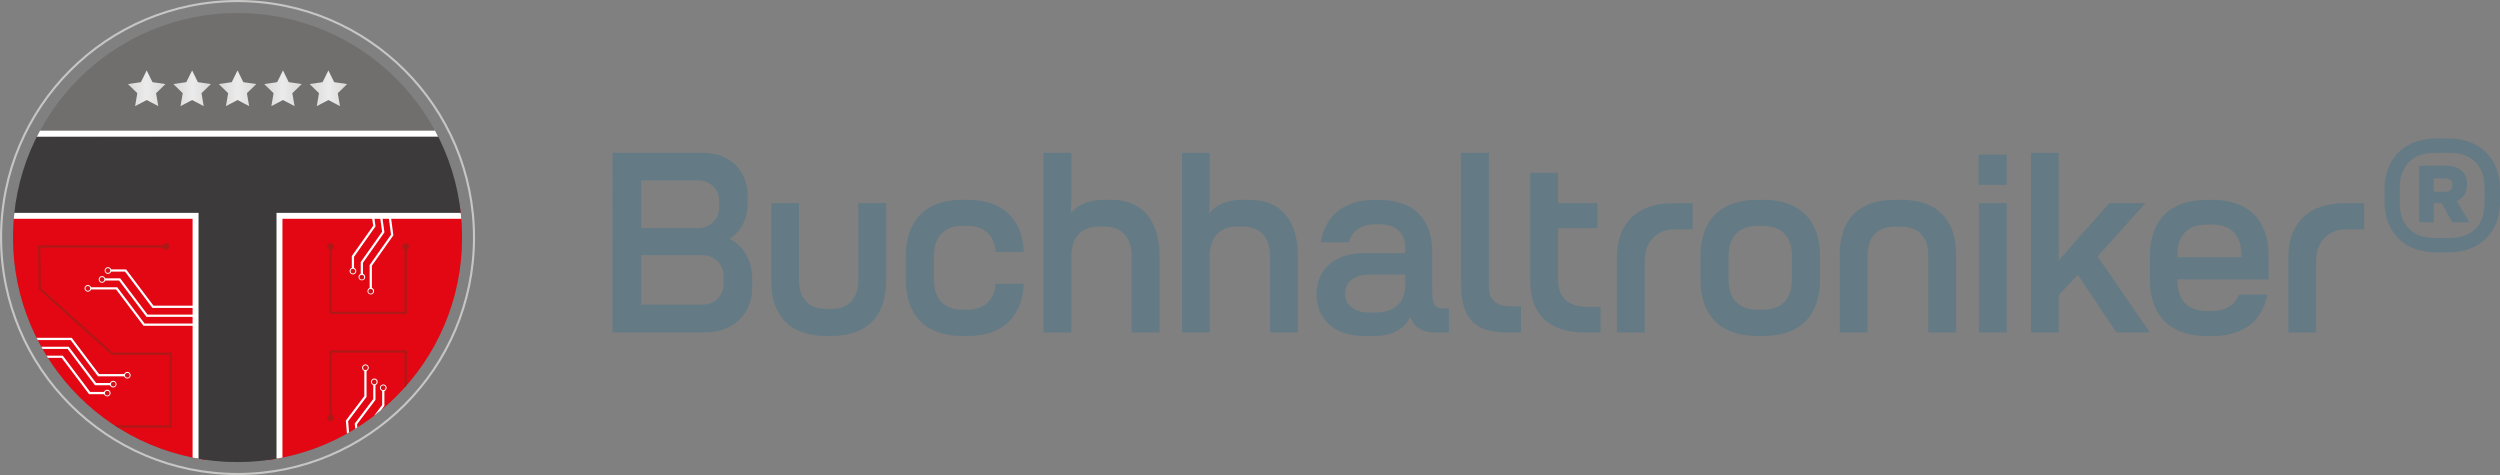 <?xml version="1.0" encoding="UTF-8"?><svg id="Ebene_2" xmlns="http://www.w3.org/2000/svg" xmlns:xlink="http://www.w3.org/1999/xlink" viewBox="0 0 1979.39 376.14"><rect x="0" y="0" width="1979.39" height="376.14" fill="#808080" stroke="none"/><defs><style>.cls-1,.cls-2,.cls-3,.cls-4,.cls-5{fill:none;}.cls-6{fill:url(#Unbenannter_Verlauf_2);}.cls-7{fill:#3c3a3a;}.cls-2{stroke:#c6c6c5;stroke-width:1.68px;}.cls-2,.cls-3,.cls-4,.cls-5{stroke-miterlimit:10;}.cls-3{stroke:#ac1917;}.cls-3,.cls-5{stroke-width:1.77px;}.cls-4{stroke-width:4.71px;}.cls-4,.cls-5{stroke:#fff;}.cls-8{fill:#fff;}.cls-9{fill:#706f6e;}.cls-10{fill:#ac1917;}.cls-11{fill:#e30613;}.cls-12{fill:#647a84;}.cls-13{fill:url(#Unbenannter_Verlauf_2-4);}.cls-14{fill:url(#Unbenannter_Verlauf_2-5);}.cls-15{fill:url(#Unbenannter_Verlauf_2-2);}.cls-16{fill:url(#Unbenannter_Verlauf_2-3);}.cls-17{fill:#d01317;}.cls-18{clip-path:url(#clippath);}</style><clipPath id="clippath"><circle class="cls-1" cx="188.07" cy="188.07" r="177.77"/></clipPath><linearGradient id="Unbenannter_Verlauf_2" x1="101.29" y1="69.89" x2="131.01" y2="69.89" gradientUnits="userSpaceOnUse"><stop offset="0" stop-color="#d8d8d8"/><stop offset=".5" stop-color="#ebebeb"/><stop offset="1" stop-color="#d8d8d8"/></linearGradient><linearGradient id="Unbenannter_Verlauf_2-2" x1="137.25" x2="166.97" xlink:href="#Unbenannter_Verlauf_2"/><linearGradient id="Unbenannter_Verlauf_2-3" x1="173.21" x2="202.93" xlink:href="#Unbenannter_Verlauf_2"/><linearGradient id="Unbenannter_Verlauf_2-4" x1="209.17" x2="238.9" xlink:href="#Unbenannter_Verlauf_2"/><linearGradient id="Unbenannter_Verlauf_2-5" x1="245.14" x2="274.86" xlink:href="#Unbenannter_Verlauf_2"/></defs><g id="Ebene_1-2"><path class="cls-12" d="M485.02,121.03h71.8c21.2,0,35.2,14.2,35.2,34.4v4.6c0,13.4-5.2,23.4-14.4,29,11.4,5.8,18,17,18,32.6v5.6c0,21.4-15,36-37.8,36h-72.8V121.03ZM552.42,180.63c9.2,0,17-6.2,17-16.8v-4.4c0-10.6-7.8-16.6-17-16.6h-44.8v37.8h44.8ZM555.82,241.23c9.4,0,17.2-6.2,17.2-17v-5c0-10.8-7.8-17.2-17.2-17.2h-48.2v39.2h48.2Z"/><path class="cls-12" d="M610.62,222.23v-61.4h22v61c0,14.6,7.8,22.8,21.6,22.8h3.8c13.8,0,21.6-8.2,21.6-22.8v-61h22v61.4c0,28.4-15.4,43.8-43.8,43.8h-3.4c-28.6,0-43.8-15.4-43.8-43.8Z"/><path class="cls-12" d="M717.22,221.23v-18.4c0-28.4,15.8-44.6,44.6-44.6h4.4c27.4,0,43,14.8,44.4,41.2h-22.2c-1.2-13-9-20.6-22.6-20.6h-3.8c-14.4,0-22.6,8.6-22.6,24v18.6c0,15.2,8.2,23.8,22.6,23.8h3.8c15,0,22-9.6,22.4-20.6h22.4c-1.4,26.4-17,41.4-44.4,41.4h-4.4c-28.8,0-44.6-16.2-44.6-44.8Z"/><path class="cls-12" d="M826.22,121.03h22v34.8l-.4,13c5.6-6.8,14-10.6,26.2-10.6h6.2c23.8,0,37.8,16,37.8,44.4v60.6h-22v-60.2c0-15.2-8-23.6-21-23.6h-5.6c-13.2,0-21.2,8.4-21.2,23.6v60.2h-22V121.03Z"/><path class="cls-12" d="M935.82,121.03h22v34.8l-.4,13c5.6-6.8,14-10.6,26.2-10.6h6.2c23.8,0,37.8,16,37.8,44.4v60.6h-22v-60.2c0-15.2-8-23.6-21-23.6h-5.6c-13.2,0-21.2,8.4-21.2,23.6v60.2h-22V121.03Z"/><path class="cls-12" d="M1042.41,233.03c0-19.6,14.2-32.6,37.4-32.6h32.8v-5.2c0-10.4-7.6-17.6-19.6-17.6h-4.8c-11.2,0-18.4,6-20,14.2h-22.4c3.8-23,20.2-33.6,43.2-33.6h2.2c29,0,42.8,15.6,42.8,42v31c0,9.8,2.4,13,8.4,13h4.8v19h-11.2c-11,0-16.8-5.4-19.4-12.2-5,10.2-15.6,15-27.6,15h-9.2c-23.2,0-37.4-13.4-37.4-33ZM1083.81,247.43h5.6c13,0,23.2-6.6,23.2-21.2v-8.8h-28.8c-12,0-18.8,6.2-18.8,15s6.8,15,18.8,15Z"/><path class="cls-12" d="M1178.81,121.03v105.2c0,11.6,5.6,16.4,18.6,16.4h6.8v20.6h-11.6c-24,0-35.8-10.4-35.8-38.4v-103.8h22Z"/><path class="cls-12" d="M1233.61,136.83v24h31.2v19.8h-31.2v40.8c0,16.8,11,21.6,24.2,21.6h9.4v20.2h-12.8c-26.2,0-42.8-13-42.8-40.2v-86.2h22Z"/><path class="cls-12" d="M1340.21,181.63h-15c-13.4,0-23,10.2-23,24.4v57.2h-22v-59.4c0-27.8,16.8-43,44.6-43h15.4v20.8Z"/><path class="cls-12" d="M1346.41,221.23v-18.4c0-28.4,15.8-44.6,45-44.6h4.8c29,0,44.8,16.2,44.8,44.6v18.4c0,28.6-15.8,44.8-44.8,44.8h-4.8c-29.2,0-45-16.2-45-44.8ZM1391.61,245.23h4.2c14.8,0,23-8.6,23-23.8v-18.6c0-15.4-8.2-24-23-24h-4.2c-14.8,0-23,8.6-23,24v18.6c0,15.2,8.2,23.8,23,23.8Z"/><path class="cls-12" d="M1500,158.23h5.4c28,0,43.4,15.2,43.4,43.8v61.2h-22v-60.8c0-14.8-7.8-23-22.2-23h-3.8c-14.4,0-22.2,8.2-22.2,23v60.8h-22v-61.2c0-28.6,15.2-43.8,43.4-43.8Z"/><path class="cls-12" d="M1566.6,122.43h22.2v24h-22.2v-24ZM1566.8,160.83h22v102.4h-22v-102.4Z"/><path class="cls-12" d="M1630,206.43l16.6-19.2,23.6-26.4h28.4l-37.8,42.2,41.4,60.2h-26.6l-30.4-45.6-15.2,16v29.6h-22V121.03h22v85.4Z"/><path class="cls-12" d="M1702.2,221.23v-18.4c0-28.4,15.8-44.6,45-44.6h4.2c29,0,44.8,16.2,44.8,44.6v18.4h-72.2v1.2c0,15.2,8.2,23.8,23,23.8h4.4c11,0,18.2-4.8,21.2-13h22.6c-4,21-19,32.8-43.8,32.8h-4.2c-29.2,0-45-16.2-45-44.8ZM1774.6,203.63v-2c0-15.4-8.2-23.8-23-23.8h-4.6c-14.8,0-23,8.4-23,23.8v2h50.6Z"/><path class="cls-12" d="M1871.8,181.63h-15c-13.4,0-23,10.2-23,24.4v57.2h-22v-59.4c0-27.8,16.8-43,44.6-43h15.4v20.8Z"/><path class="cls-12" d="M1888,159.63v-9.8c0-24.4,15.8-40.2,40.8-40.2h9.8c24.8,0,40.8,15.8,40.8,40.2v9.8c0,24.4-16,40.2-40.8,40.2h-9.8c-25,0-40.8-15.8-40.8-40.2ZM1927.99,188.43h11.4c18,0,27.8-10,27.8-28.2v-11c0-18.2-9.8-28.2-27.8-28.2h-11.4c-18,0-28,10-28,28.2v11c0,18.2,10,28.2,28,28.2ZM1915.39,131.23h21.2c10.6,0,16.6,5.6,16.6,13.8v2c0,5.8-3.2,10.2-8,12.2l10,16.8h-13.6l-8.4-15.2h-6.2v15.2h-11.6v-44.8ZM1935.99,151.83c3.6,0,5.6-2,5.6-4.8v-1.2c0-2.8-2-4.6-5.6-4.6h-9v10.6h9Z"/><g class="cls-18"><rect class="cls-9" x="10.83" y="1.52" width="354.48" height="374.29"/><rect class="cls-11" x="5.7" y="171.36" width="159.4" height="208.48"/><polyline class="cls-5" points="167.02 249.98 116.39 249.98 94.71 221.24 80.64 221.24"/><path class="cls-8" d="M80.78,218.59c-1.47,0-2.66,1.19-2.66,2.66s1.19,2.66,2.66,2.66,2.66-1.19,2.66-2.66-1.19-2.66-2.66-2.66Z"/><polyline class="cls-5" points="171.73 242.92 121.1 242.92 99.42 214.18 85.36 214.18"/><path class="cls-8" d="M85.49,211.52c-1.47,0-2.66,1.19-2.66,2.66s1.19,2.66,2.66,2.66,2.66-1.19,2.66-2.66-1.19-2.66-2.66-2.66Z"/><polyline class="cls-5" points="167.02 257.05 114.04 257.05 92.36 228.31 69.46 228.31"/><path class="cls-8" d="M69.59,225.65c-1.47,0-2.66,1.19-2.66,2.66s1.19,2.66,2.66,2.66,2.66-1.19,2.66-2.66-1.19-2.66-2.66-2.66Z"/><polyline class="cls-5" points="3.35 275.41 53.98 275.41 75.66 304.15 89.73 304.15"/><path class="cls-8" d="M89.6,306.8c1.47,0,2.66-1.19,2.66-2.66s-1.19-2.66-2.66-2.66-2.66,1.19-2.66,2.66,1.19,2.66,2.66,2.66Z"/><polyline class="cls-5" points="-1.36 282.47 49.27 282.47 70.95 311.21 85.02 311.21"/><path class="cls-8" d="M84.89,313.87c1.47,0,2.66-1.19,2.66-2.66s-1.19-2.66-2.66-2.66-2.66,1.19-2.66,2.66,1.19,2.66,2.66,2.66Z"/><polyline class="cls-5" points="3.35 268.34 56.34 268.34 78.01 297.08 100.91 297.08"/><path class="cls-8" d="M100.78,299.74c1.47,0,2.66-1.19,2.66-2.66s-1.19-2.66-2.66-2.66-2.66,1.19-2.66,2.66,1.19,2.66,2.66,2.66Z"/><polyline class="cls-3" points="30.6 337.71 135.23 337.71 135.23 280.01 88.72 280.01 31.49 228.57 31.02 195.2 131.53 195.2"/><path class="cls-10" d="M30.73,340.36c-1.47,0-2.66-1.19-2.66-2.66s1.19-2.66,2.66-2.66,2.66,1.19,2.66,2.66-1.19,2.66-2.66,2.66Z"/><path class="cls-10" d="M131.4,197.86c1.47,0,2.66-1.19,2.66-2.66s-1.19-2.66-2.66-2.66-2.66,1.19-2.66,2.66,1.19,2.66,2.66,2.66Z"/><rect class="cls-11" x="211.75" y="163.21" width="159.4" height="226.95"/><polyline class="cls-5" points="286.5 388.59 281.79 335.6 296.4 316.28 296.4 302.21"/><path class="cls-8" d="M299.05,302.34c0-1.47-1.19-2.66-2.66-2.66s-2.66,1.19-2.66,2.66,1.19,2.66,2.66,2.66,2.66-1.19,2.66-2.66Z"/><polyline class="cls-5" points="293.56 393.3 288.85 340.31 303.46 320.99 303.46 306.92"/><path class="cls-8" d="M306.12,307.05c0-1.47-1.19-2.66-2.66-2.66s-2.66,1.19-2.66,2.66,1.19,2.66,2.66,2.66,2.66-1.19,2.66-2.66Z"/><polyline class="cls-5" points="279.43 388.59 274.72 333.25 289.33 313.93 289.33 291.02"/><path class="cls-8" d="M291.99,291.16c0-1.47-1.19-2.66-2.66-2.66s-2.66,1.19-2.66,2.66,1.19,2.66,2.66,2.66,2.66-1.19,2.66-2.66Z"/><polyline class="cls-5" points="296.4 133.07 303.46 183.7 286.5 207.73 286.5 219.45"/><path class="cls-8" d="M283.84,219.32c0,1.47,1.19,2.66,2.66,2.66s2.66-1.19,2.66-2.66-1.19-2.66-2.66-2.66-2.66,1.19-2.66,2.66Z"/><polyline class="cls-5" points="289.33 128.36 296.4 178.99 279.43 203.02 279.43 214.74"/><path class="cls-8" d="M276.78,214.61c0,1.47,1.19,2.66,2.66,2.66s2.66-1.19,2.66-2.66-1.19-2.66-2.66-2.66-2.66,1.19-2.66,2.66Z"/><polyline class="cls-5" points="303.46 133.07 310.53 186.06 293.56 210.09 293.56 230.63"/><path class="cls-8" d="M290.91,230.5c0,1.47,1.19,2.66,2.66,2.66s2.66-1.19,2.66-2.66-1.19-2.66-2.66-2.66-2.66,1.19-2.66,2.66Z"/><polyline class="cls-3" points="261.72 195.06 261.72 247.63 321.18 247.63 321.18 195.06"/><path class="cls-10" d="M259.06,195.19c0-1.47,1.19-2.66,2.66-2.66s2.66,1.19,2.66,2.66-1.19,2.66-2.66,2.66-2.66-1.19-2.66-2.66Z"/><path class="cls-10" d="M323.84,195.19c0-1.47-1.19-2.66-2.66-2.66s-2.66,1.19-2.66,2.66,1.19,2.66,2.66,2.66,2.66-1.19,2.66-2.66Z"/><polyline class="cls-3" points="321.18 330.91 321.18 278.34 261.72 278.34 261.72 330.91"/><circle class="cls-10" cx="321.18" cy="330.78" r="2.66"/><circle class="cls-10" cx="261.72" cy="330.78" r="2.66"/><path class="cls-7" d="M154.84,168.69l-148.92,2.2,13.21-62.75,339.06-.94,11.01,63.85-149.4-.16v202.32l-64.96-2.2v-202.32Z"/><polyline class="cls-4" points="-16.67 170.89 154.84 170.89 154.84 427.71 221.28 427.71 221.28 170.89 400.7 170.89"/><line class="cls-4" x1="3.44" y1="105.83" x2="385.12" y2="105.83"/></g><circle class="cls-2" cx="188.07" cy="188.07" r="187.23"/><circle class="cls-17" cx="85.43" cy="214.2" r="1.88"/><circle class="cls-17" cx="80.76" cy="221.26" r="1.88"/><circle class="cls-17" cx="69.56" cy="228.34" r="1.88"/><circle class="cls-17" cx="100.83" cy="297.14" r="1.88"/><circle class="cls-17" cx="89.71" cy="304.16" r="1.88"/><circle class="cls-17" cx="84.92" cy="311.29" r="1.88"/><circle class="cls-17" cx="293.49" cy="230.62" r="1.88"/><circle class="cls-17" cx="286.45" cy="219.48" r="1.88"/><circle class="cls-17" cx="279.43" cy="214.66" r="1.88"/><circle class="cls-17" cx="296.33" cy="302.38" r="1.88"/><circle class="cls-17" cx="303.43" cy="307.03" r="1.88"/><circle class="cls-17" cx="289.37" cy="291.15" r="1.88"/><polygon class="cls-6" points="116.15 55.75 120.74 65.06 131.01 66.55 123.58 73.79 125.33 84.02 116.15 79.19 106.96 84.02 108.72 73.79 101.29 66.55 111.55 65.06 116.15 55.75"/><polygon class="cls-15" points="152.11 55.75 156.7 65.06 166.97 66.55 159.54 73.79 161.29 84.02 152.11 79.19 142.92 84.02 144.68 73.79 137.25 66.55 147.52 65.06 152.11 55.75"/><polygon class="cls-16" points="188.07 55.75 192.66 65.06 202.93 66.55 195.5 73.79 197.26 84.02 188.07 79.19 178.89 84.02 180.64 73.79 173.21 66.55 183.48 65.06 188.07 55.75"/><polygon class="cls-13" points="224.04 55.75 228.63 65.06 238.9 66.55 231.47 73.79 233.22 84.02 224.04 79.19 214.85 84.02 216.6 73.79 209.17 66.55 219.44 65.06 224.04 55.75"/><polygon class="cls-14" points="260 55.75 264.59 65.06 274.86 66.55 267.43 73.79 269.18 84.02 260 79.19 250.81 84.02 252.57 73.79 245.14 66.55 255.41 65.06 260 55.75"/></g></svg>